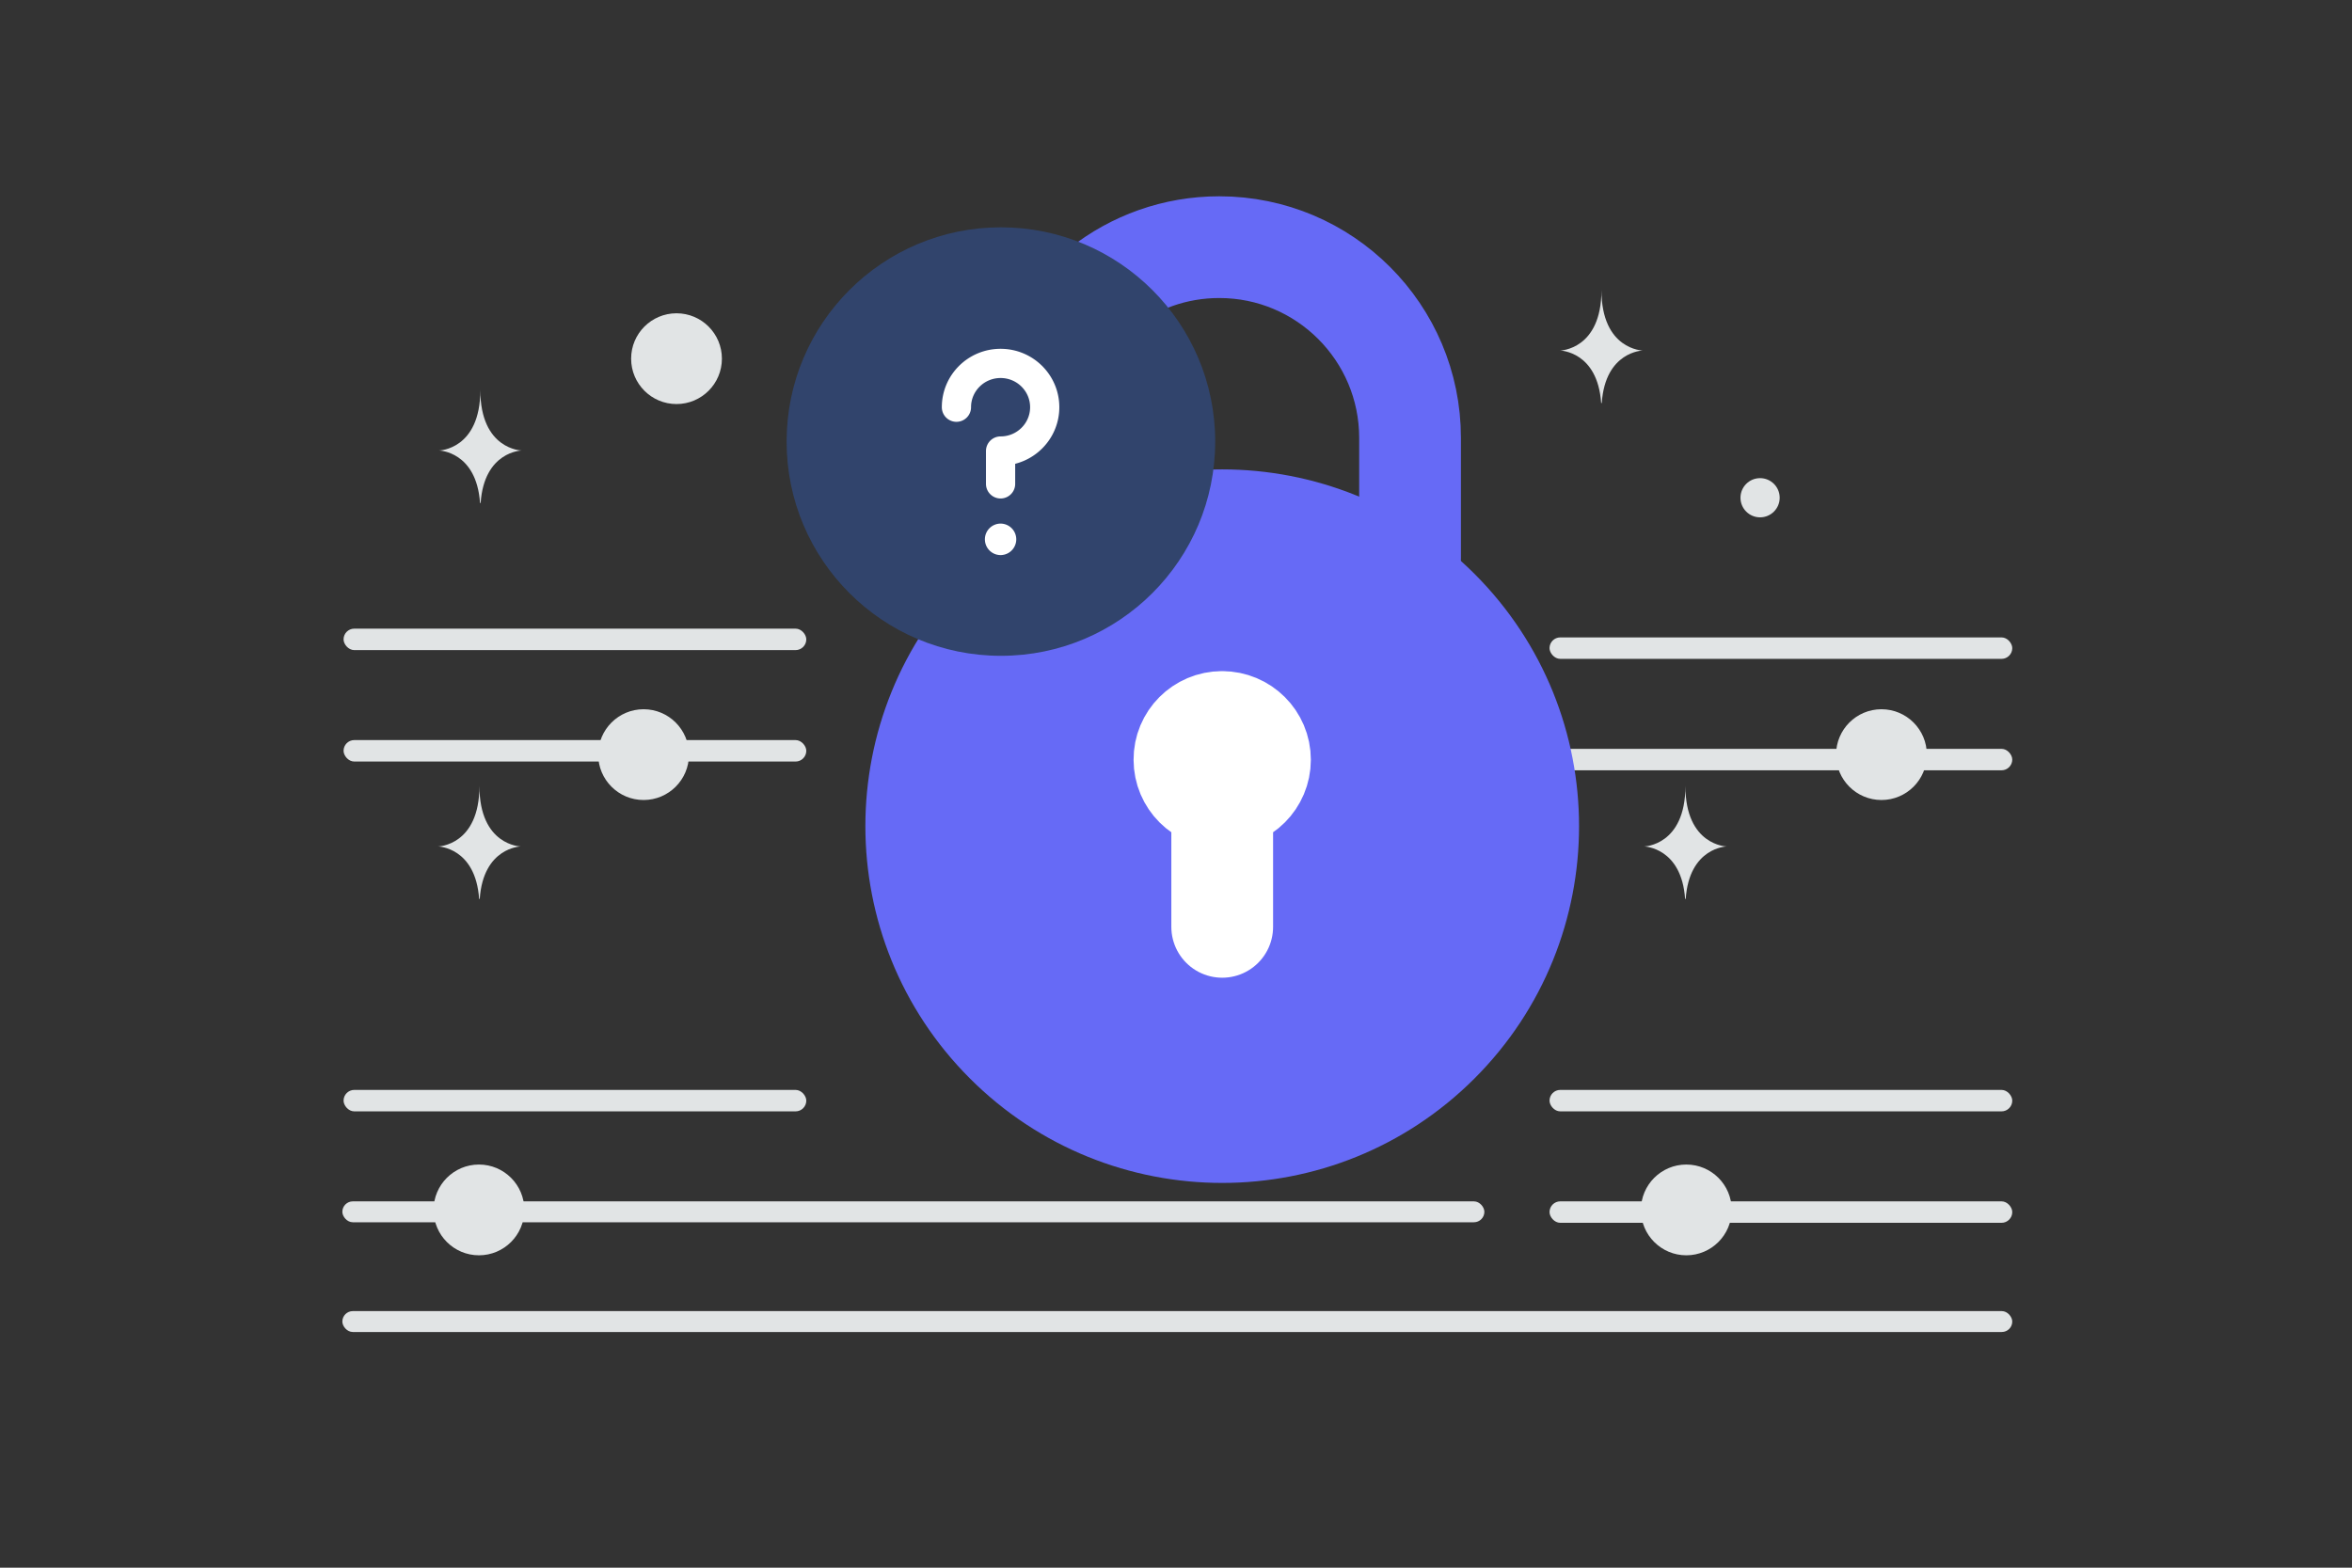 <svg width="900" height="600" viewBox="0 0 900 600" fill="none" xmlns="http://www.w3.org/2000/svg"><rect x="0" y="0" width="900" height="600" fill="#333333" stroke="none"/><path fill="transparent" d="M0 0h900v600H0z"/><rect x="131.467" y="240.599" width="177.064" height="8.213" rx="4.106" fill="#E1E4E5"/><rect x="131.467" y="283.25" width="177.064" height="8.213" rx="4.106" fill="#E1E4E5"/><circle r="17.369" transform="matrix(0 -1 -1 0 258.871 137.273)" fill="#E1E4E5"/><path d="M183.917 192.502h-.23C182.327 172.73 168 172.425 168 172.425s15.799-.316 15.799-23.162c0 22.846 15.799 23.162 15.799 23.162s-14.322.305-15.681 20.077z" fill="#E1E4E5"/><rect x="592.936" y="417.142" width="177.064" height="8.213" rx="4.106" fill="#E1E4E5"/><rect x="592.936" y="459.792" width="177.064" height="8.213" rx="4.106" fill="#E1E4E5"/><circle r="17.369" transform="matrix(0 -1 -1 0 719.947 288.816)" fill="#E1E4E5"/><path d="M645.041 344.045h-.23c-1.36-19.772-15.687-20.077-15.687-20.077s15.799-.316 15.799-23.162c0 22.846 15.799 23.162 15.799 23.162s-14.322.305-15.681 20.077z" fill="#E1E4E5"/><rect x="592.936" y="243.952" width="177.064" height="8.213" rx="4.106" fill="#E1E4E5"/><rect x="592.936" y="286.602" width="177.064" height="8.213" rx="4.106" fill="#E1E4E5"/><circle transform="matrix(0 -1 -1 0 673.5 190.5)" fill="#E1E4E5" r="7.5"/><path d="M612.917 154.239h-.23C611.327 134.467 597 134.163 597 134.163s15.799-.317 15.799-23.163c0 22.846 15.799 23.163 15.799 23.163s-14.322.304-15.681 20.076z" fill="#E1E4E5"/><rect x="131.467" y="417.142" width="177.064" height="8.213" rx="4.106" fill="#E1E4E5"/><rect x="131" y="459.798" width="437" height="8" rx="4" fill="#E1E4E5"/><rect x="131" y="501.798" width="639" height="8" rx="4" fill="#E1E4E5"/><circle r="17.369" transform="matrix(0 -1 -1 0 246.273 288.816)" fill="#E1E4E5"/><circle r="17.369" transform="matrix(0 -1 -1 0 183.273 463.071)" fill="#E1E4E5"/><circle r="17.369" transform="matrix(0 -1 -1 0 645.273 463.071)" fill="#E1E4E5"/><path d="M183.572 344.045h-.23c-1.359-19.772-15.687-20.077-15.687-20.077s15.799-.316 15.799-23.162c0 22.846 15.799 23.162 15.799 23.162s-14.321.305-15.681 20.077z" fill="#E1E4E5"/><path fill-rule="evenodd" clip-rule="evenodd" d="M556.25 227.629c48.914 48.914 48.914 128.22 0 177.134-48.914 48.914-128.219 48.914-177.133 0-48.914-48.914-48.914-128.22 0-177.134 48.914-48.914 128.219-48.914 177.133 0z" fill="#666AF6"/><path d="M556.25 227.629c48.914 48.914 48.914 128.22 0 177.134-48.914 48.914-128.219 48.914-177.133 0-48.914-48.914-48.914-128.22 0-177.134 48.914-48.914 128.219-48.914 177.133 0" stroke="#666AF6" stroke-width="22.586" stroke-linecap="round" stroke-linejoin="round"/><path d="M467.682 354.732v-49.137m-.056-29.27c-7.978 0-14.452 6.475-14.394 14.452 0 7.978 6.474 14.453 14.452 14.453 7.977 0 14.452-6.475 14.452-14.453 0-7.977-6.475-14.452-14.51-14.452" stroke="#fff" stroke-width="38.935" stroke-linecap="round" stroke-linejoin="round"/><path d="M395.79 149.475c8.074-31.544 36.689-54.88 70.758-54.88 40.331 0 73.012 32.681 73.012 73.013v46.054" stroke="#666AF6" stroke-width="38.935" stroke-linecap="round" stroke-linejoin="round"/><circle cx="383" cy="169" r="82" fill="#31446C"/><path d="M382.873 185.193v-12.574c9.328 0 16.89-7.506 16.89-16.765s-7.562-16.766-16.89-16.766-16.89 7.507-16.89 16.766m16.89 50.132a.423.423 0 0 0-.411.434c0 .239.184.433.411.433a.423.423 0 0 0 .411-.433.423.423 0 0 0-.411-.434" stroke="#fff" stroke-width="11.179" stroke-linecap="round" stroke-linejoin="round"/></svg>